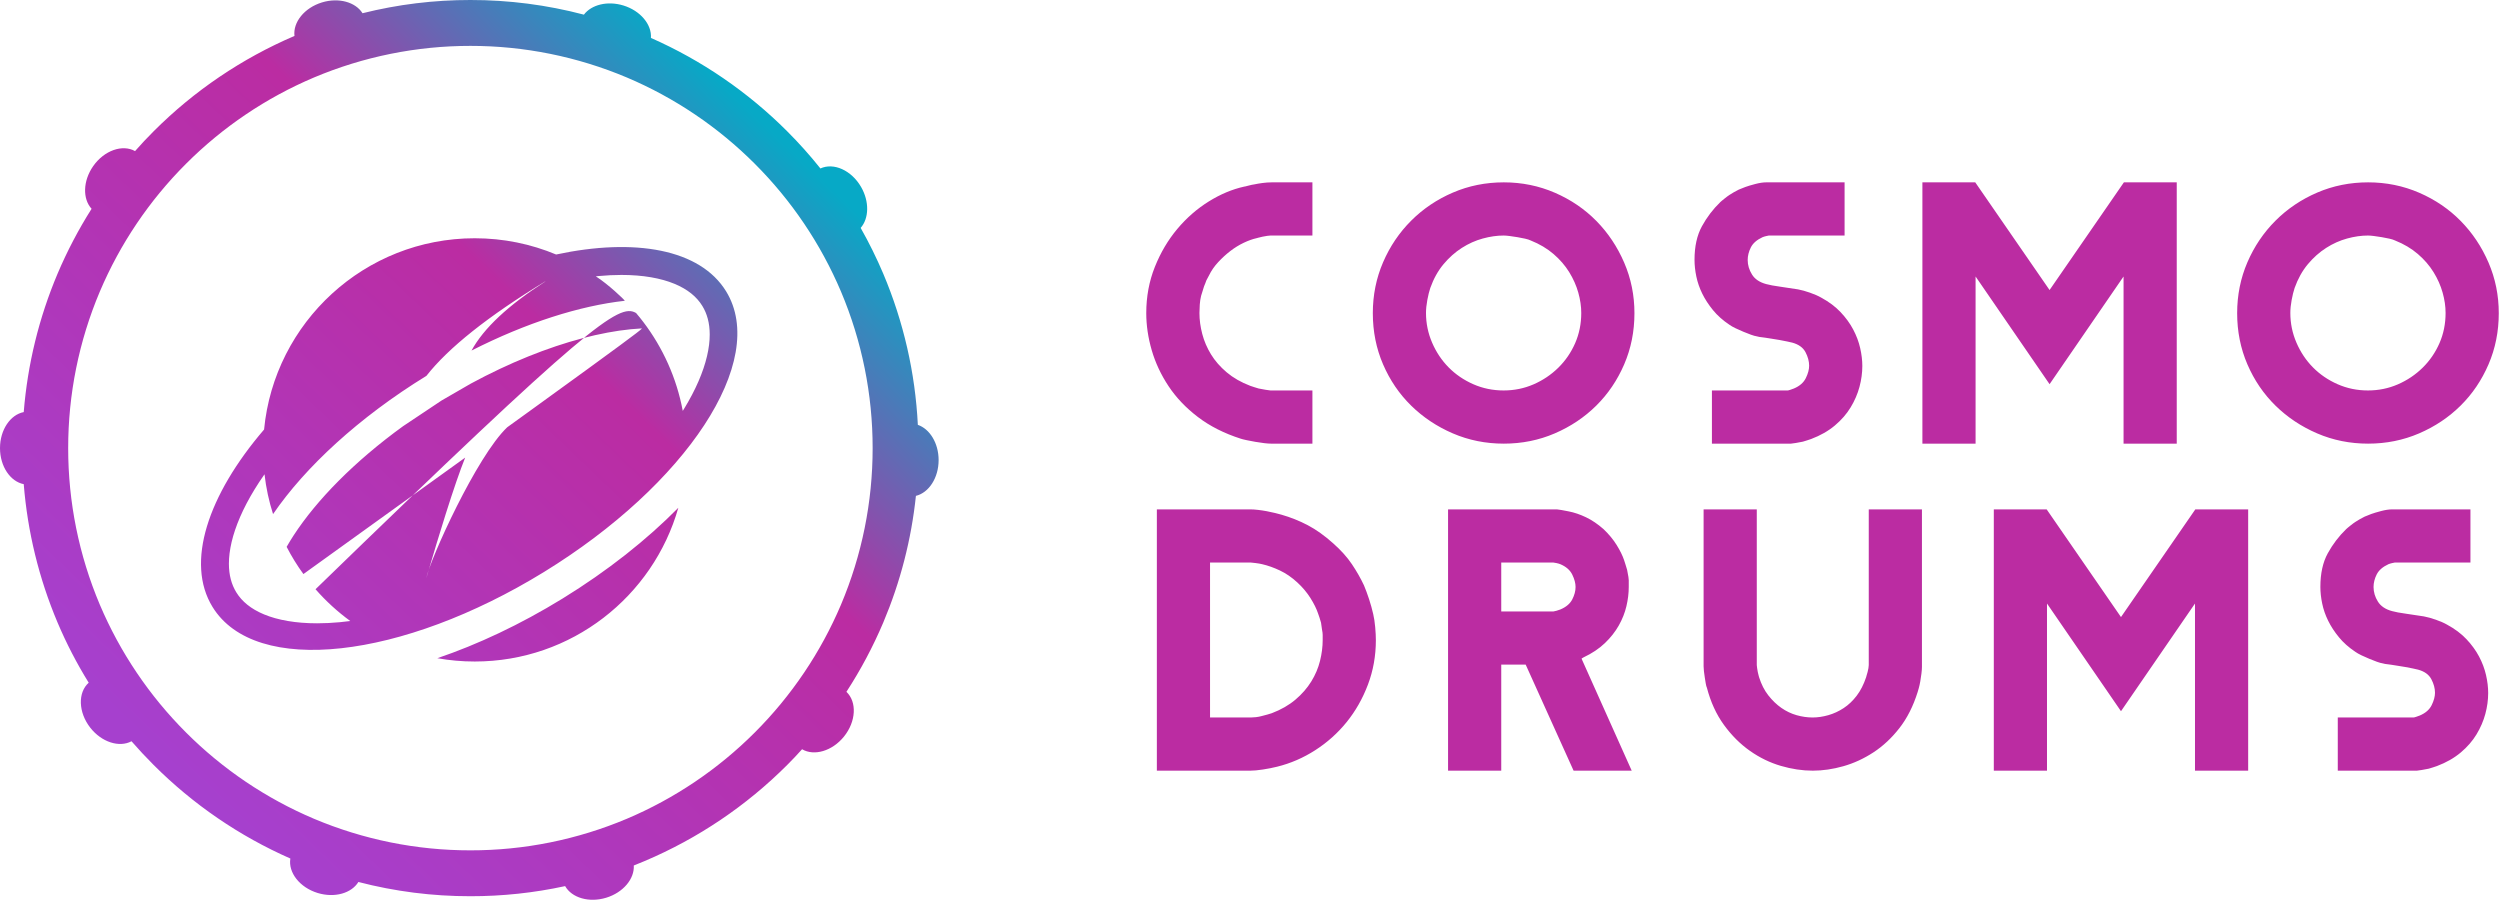 <svg width="1806" height="650" viewBox="0 0 1806 650" fill="none" xmlns="http://www.w3.org/2000/svg">
<path fill-rule="evenodd" clip-rule="evenodd" d="M451.374 217.283C418.884 220.892 380.209 233.12 340.62 253.247C349.379 237.15 367.183 220.494 394.033 203.28C393.943 203.299 393.852 203.318 393.761 203.337C352.484 228.534 323.91 251.262 308.04 271.52C259.184 301.545 220.38 337.554 197.258 371.385C194.304 362.151 192.219 352.531 191.084 342.623C190.962 342.798 190.84 342.973 190.715 343.148C188.34 346.544 186.068 350.013 183.902 353.551C181.867 356.866 179.943 360.248 178.132 363.695C176.449 366.899 174.885 370.168 173.439 373.49C172.107 376.556 170.904 379.674 169.83 382.841C168.848 385.734 168.007 388.673 167.299 391.646C166.665 394.336 166.171 397.057 165.828 399.801C165.519 402.266 165.362 404.746 165.358 407.228C165.354 409.227 165.476 411.223 165.718 413.204C165.94 415.018 166.283 416.815 166.746 418.586C167.183 420.241 167.734 421.867 168.401 423.436C169.053 424.978 169.823 426.466 170.698 427.893C171.726 429.565 172.899 431.144 174.203 432.61C175.556 434.131 177.034 435.538 178.624 436.815C180.356 438.209 182.194 439.464 184.122 440.58C186.273 441.824 188.505 442.921 190.802 443.862C193.379 444.92 196.016 445.824 198.701 446.566C201.687 447.396 204.713 448.07 207.766 448.588C211.137 449.163 214.525 449.579 217.931 449.848C221.639 450.137 225.362 450.281 229.08 450.278C234.524 450.267 239.966 450.006 245.388 449.492C247.945 449.25 250.499 448.962 253.045 448.627C243.856 441.935 235.446 434.24 227.968 425.706C227.955 425.693 227.943 425.679 227.932 425.665C424.912 234.503 447.116 218.936 459.355 226.041C459.394 226.064 459.546 226.17 459.575 226.207C460.528 227.313 461.457 228.442 462.37 229.583C463.195 230.613 464.638 232.592 464.711 232.587C478.825 251.145 488.795 273.023 493.232 296.837C493.544 296.339 493.852 295.841 494.16 295.342C496.191 292.024 498.112 288.64 499.922 285.194C501.609 281.99 503.175 278.721 504.619 275.399C505.949 272.335 507.154 269.214 508.227 266.047C509.21 263.155 510.055 260.22 510.755 257.247C511.394 254.556 511.884 251.832 512.23 249.087C512.539 246.622 512.695 244.143 512.7 241.661C512.703 239.663 512.583 237.667 512.341 235.685C512.119 233.871 511.774 232.074 511.311 230.303C510.877 228.647 510.322 227.026 509.654 225.446C509.002 223.908 508.233 222.42 507.36 220.997C506.332 219.326 505.16 217.747 503.857 216.28C502.502 214.758 501.024 213.35 499.436 212.075C497.699 210.684 495.862 209.423 493.936 208.309C491.787 207.066 489.554 205.967 487.252 205.027C484.676 203.969 482.042 203.066 479.359 202.324C476.373 201.494 473.345 200.818 470.289 200.302C466.924 199.73 463.531 199.31 460.129 199.045C456.416 198.753 452.698 198.608 448.977 198.615C443.531 198.622 438.089 198.883 432.668 199.4C431.916 199.472 431.164 199.546 430.412 199.621C439.465 205.41 451.016 216.471 451.374 217.283ZM219.177 414.703C214.661 408.491 210.603 401.925 207.065 395.047C208.705 392.178 210.427 389.359 212.236 386.589C214.355 383.346 216.571 380.164 218.878 377.047C221.337 373.718 223.887 370.458 226.523 367.266C229.313 363.886 232.183 360.573 235.131 357.332C238.235 353.924 241.413 350.583 244.668 347.319C248.072 343.903 251.546 340.562 255.09 337.298C258.776 333.904 262.528 330.584 266.346 327.339C274.385 320.525 282.684 314.019 291.227 307.849L318.984 289.329L340.077 277.142C346.963 273.41 353.948 269.867 361.028 266.522C367.805 263.316 374.672 260.311 381.624 257.498C388.214 254.829 394.888 252.362 401.631 250.101C407.961 247.972 414.361 246.055 420.818 244.351C426.804 242.766 432.846 241.404 438.932 240.265C444.482 239.223 450.072 238.414 455.691 237.843C458.278 237.586 460.873 237.387 463.469 237.248C464.201 237.209 464.934 237.176 424.511 266.589C414.473 273.893 401.898 283.012 386.156 294.397C380.061 298.805 373.492 303.553 366.411 308.664C344.428 329.506 310.644 403.999 307.918 417.771C313.117 400.023 317.784 384.608 321.918 371.528C327.65 353.39 332.36 339.738 336.047 330.574C305.123 352.87 266.762 380.487 219.177 414.703ZM490.022 366.826C471.818 430.9 412.827 477.882 342.951 477.882C333.726 477.882 324.691 477.062 315.919 475.486C344.921 465.662 375.792 451.203 406.367 432.413C439.007 412.353 467.395 389.762 490.022 366.826ZM190.776 310.278C150.099 357.719 133.879 406.474 153.528 438.447C184.47 488.794 290.603 476.124 392.983 413.204C495.365 350.284 555.472 260.79 524.53 210.443C505.791 179.954 458.708 171.671 401.741 183.857C383.642 176.293 363.78 172.118 342.951 172.118C263.539 172.118 198.187 232.795 190.776 310.278ZM630.394 323.717C630.417 362.563 622.661 401.011 607.547 436.785C592.919 471.278 571.772 502.655 545.256 529.149C518.763 555.665 487.385 576.834 452.87 591.462C417.096 606.553 378.647 614.331 339.824 614.287C301.001 614.331 262.551 606.553 226.778 591.462C192.262 576.834 160.885 555.665 134.391 529.149C107.875 502.655 86.729 471.278 72.1 436.785C56.987 401.011 49.23 362.563 49.252 323.717C49.23 284.892 56.987 246.444 72.1 210.671C86.729 176.155 107.875 144.8 134.391 118.305C160.885 91.79 192.262 70.621 226.778 55.993C262.551 40.901 301.001 33.123 339.824 33.146C378.647 33.123 417.096 40.901 452.87 55.993C487.385 70.621 518.763 91.79 545.256 118.305C571.772 144.8 592.919 176.155 607.547 210.671C622.661 246.444 630.417 284.892 630.394 323.717ZM97.558 109.155C101.858 104.246 106.341 99.487 110.969 94.861C140.18 65.606 174.743 42.223 212.73 25.963C211.558 16.076 219.87 5.636 232.581 1.751C244.71 -1.958 256.859 1.523 261.887 9.554C287.318 3.19 313.491 -0.013 339.824 4.33235e-05C367.555 -0.014 395.115 3.539 421.812 10.586C427.257 3.401 438.795 0.437 450.317 3.96C462.697 7.745 470.904 17.746 470.231 27.398C506.915 43.59 540.318 66.458 568.679 94.861C577.193 103.367 585.208 112.322 592.673 121.7C602.201 117.259 615.083 122.997 622.042 135.052C628.159 145.646 627.765 157.761 621.744 164.644C627.809 175.341 633.263 186.4 638.084 197.765C652.737 232.456 661.181 269.389 663.047 306.909C671.68 309.876 678.058 320.157 678.058 332.37C678.058 345.226 670.99 355.942 661.655 358.215C658.367 389.641 650.428 420.467 638.084 449.689C630.669 467.175 621.753 483.933 611.446 499.779C619.164 507.046 618.473 521.245 609.653 532.137C601.17 542.609 588.135 546.368 579.411 541.251C575.96 545.141 572.366 548.909 568.679 552.594C539.18 582.115 504.224 605.692 465.797 621.977C463.157 623.092 460.503 624.172 457.845 625.235C458.423 634.839 450.236 644.752 437.927 648.516C425.5 652.315 413.054 648.57 408.25 640.125C385.825 645.007 362.884 647.456 339.824 647.432C312.46 647.461 285.265 644.006 258.899 637.139C253.931 645.281 241.703 648.83 229.494 645.098C216.492 641.122 208.09 630.287 209.758 620.204C172.94 604.003 139.416 581.063 110.969 552.594C105.441 547.07 100.124 541.358 95 535.488C86.19 540.197 73.412 536.184 65.205 525.68C56.537 514.584 56.13 500.293 64.082 493.191C55.48 479.327 47.963 464.779 41.564 449.689C28.113 417.846 19.893 384.111 17.148 349.761C7.452 347.869 0 336.926 0 323.726C0 310.527 7.45 299.586 17.146 297.692C19.892 263.349 28.111 229.612 41.564 197.765C48.487 181.44 56.719 165.75 66.162 150.838C59.591 143.666 59.867 130.653 67.328 119.995C75.257 108.672 88.46 104.063 97.558 109.155Z" fill="url(#paint0_linear_850_32)"/>
<path d="M993.923 462.473C993.923 473.768 992.014 484.466 988.196 494.568C984.378 504.67 979.248 513.698 972.805 521.653C966.361 529.607 958.804 536.368 950.135 541.936C941.465 547.504 932.278 551.482 922.574 553.868C919.391 554.664 915.971 555.34 912.312 555.896C908.653 556.453 905.631 556.731 903.244 556.731H835.711V367.975H903.244C904.835 367.975 906.665 368.095 908.733 368.333C910.801 368.572 912.909 368.89 915.056 369.288C917.204 369.685 919.233 370.123 921.141 370.6C923.05 371.078 924.562 371.475 925.676 371.793C932.357 373.703 938.72 376.248 944.766 379.429C950.811 382.611 956.935 386.986 963.14 392.555C968.708 397.486 973.203 402.497 976.622 407.587C980.043 412.678 982.947 417.769 985.333 422.86C986.606 425.883 987.839 429.224 989.032 432.883C990.224 436.541 991.218 440.12 992.014 443.62C992.65 446.325 993.128 449.468 993.446 453.047C993.764 456.627 993.923 459.769 993.923 462.473ZM955.505 462.473C955.505 460.563 955.505 459.29 955.505 458.654C955.505 458.018 955.465 457.461 955.384 456.984C955.305 456.507 955.186 455.791 955.027 454.836C954.867 453.882 954.629 452.211 954.311 449.826C953.993 448.712 953.634 447.518 953.237 446.246C952.839 444.973 952.481 443.939 952.164 443.144C951.049 439.803 949.22 436.104 946.675 432.047C944.13 427.99 940.948 424.212 937.13 420.712C933.153 417.053 928.977 414.189 924.601 412.121C920.227 410.053 915.971 408.542 911.835 407.587C910.563 407.269 908.971 406.991 907.062 406.753C905.153 406.513 904.039 406.394 903.721 406.394H874.131V518.312H903.721C904.676 518.312 905.869 518.232 907.301 518.074C908.733 517.915 910.164 517.636 911.596 517.239C913.028 516.841 914.38 516.483 915.653 516.164C916.925 515.846 917.959 515.528 918.755 515.21C925.437 512.665 931.124 509.403 935.817 505.426C940.511 501.449 944.329 497.074 947.271 492.302C950.214 487.528 952.322 482.557 953.594 477.387C954.868 472.216 955.505 467.245 955.505 462.473ZM1142.52 475.836L1178.75 556.731H1136.76L1102.16 480.131H1084.5V556.731H1046.08V367.975H1124.74C1125.05 367.975 1126.17 368.134 1128.08 368.452C1130 368.77 1131.67 369.089 1133.1 369.406C1137.25 370.202 1141.47 371.634 1145.77 373.702C1150.08 375.77 1154.3 378.633 1158.44 382.292C1162.27 385.952 1165.42 389.77 1167.89 393.748C1170.36 397.725 1172.15 401.383 1173.27 404.724C1173.59 405.679 1173.94 406.792 1174.34 408.065C1174.74 409.337 1175.1 410.531 1175.42 411.645C1175.9 414.031 1176.21 415.74 1176.37 416.774C1176.53 417.808 1176.61 418.604 1176.61 419.161C1176.61 419.718 1176.61 420.315 1176.61 420.951C1176.61 421.587 1176.61 422.621 1176.61 424.053C1176.61 428.508 1176.05 433.121 1174.93 437.894C1173.81 442.666 1171.97 447.319 1169.41 451.853C1166.85 456.387 1163.49 460.643 1159.33 464.621C1155.17 468.597 1150.04 472.018 1143.96 474.881C1143.8 475.04 1143.6 475.16 1143.36 475.239C1143.12 475.319 1142.84 475.518 1142.52 475.836ZM1138.19 424.053C1138.19 421.349 1137.4 418.366 1135.81 415.105C1134.21 411.843 1131.35 409.337 1127.22 407.587C1126.42 407.269 1125.47 406.991 1124.35 406.753C1123.24 406.513 1122.52 406.394 1122.2 406.394H1084.5V441.711H1122.2C1122.52 441.711 1123.24 441.553 1124.35 441.235C1125.47 440.916 1126.42 440.598 1127.22 440.281C1131.35 438.53 1134.21 436.104 1135.81 433.002C1137.4 429.9 1138.19 426.917 1138.19 424.053ZM1388.41 367.975V481.802C1388.41 483.075 1388.29 484.665 1388.05 486.574C1387.82 488.483 1387.54 490.352 1387.22 492.182C1386.9 494.011 1386.54 495.642 1386.14 497.074C1385.74 498.505 1385.47 499.46 1385.31 499.937C1382.12 510.119 1377.74 518.789 1372.16 525.948C1366.58 533.107 1360.33 538.953 1353.4 543.487C1346.47 548.021 1339.22 551.362 1331.65 553.51C1324.08 555.658 1316.72 556.731 1309.55 556.731C1302.06 556.731 1294.37 555.578 1286.48 553.272C1278.6 550.964 1271.15 547.345 1264.14 542.413C1257.13 537.482 1250.87 531.239 1245.38 523.682C1239.88 516.125 1235.78 507.176 1233.07 496.835C1232.75 496.198 1232.47 495.164 1232.23 493.733C1231.99 492.301 1231.75 490.829 1231.52 489.318C1231.28 487.807 1231.08 486.336 1230.92 484.904C1230.76 483.472 1230.68 482.279 1230.68 481.324V367.975H1269.1V480.43C1269.1 480.907 1269.18 481.622 1269.34 482.575C1269.5 483.528 1269.65 484.481 1269.81 485.433C1269.97 486.386 1270.17 487.22 1270.41 487.935C1270.65 488.649 1270.77 489.086 1270.77 489.245C1272.36 494.328 1274.59 498.696 1277.45 502.348C1280.31 506.002 1283.46 509.02 1286.88 511.402C1290.3 513.785 1293.95 515.533 1297.85 516.645C1301.75 517.756 1305.61 518.312 1309.43 518.312C1313.09 518.312 1316.86 517.756 1320.76 516.645C1324.66 515.533 1328.36 513.825 1331.86 511.521C1335.36 509.219 1338.5 506.241 1341.28 502.587C1344.07 498.934 1346.33 494.487 1348.08 489.245C1348.08 489.086 1348.2 488.649 1348.44 487.935C1348.68 487.22 1348.92 486.386 1349.16 485.433C1349.4 484.481 1349.6 483.567 1349.76 482.693C1349.91 481.82 1349.99 481.065 1349.99 480.43V367.975H1388.41ZM1624.08 367.975V556.731H1585.66V435.985L1532.2 513.777L1478.75 435.985V556.731H1440.33V367.975H1478.51L1532.2 445.768L1585.9 367.975H1624.08ZM1797.46 500.654C1797.46 505.585 1796.78 510.597 1795.42 515.688C1794.06 520.779 1791.93 525.71 1789.05 530.482C1786.17 535.255 1782.37 539.629 1777.64 543.606C1772.92 547.584 1767.2 550.845 1760.47 553.39C1759.67 553.709 1758.72 554.027 1757.61 554.345C1756.49 554.663 1755.46 554.981 1754.51 555.299C1753.07 555.618 1751.36 555.936 1749.37 556.253C1747.39 556.572 1746.23 556.731 1745.91 556.731H1688.81V518.312H1743.53C1743.85 518.312 1744.48 518.153 1745.44 517.835C1746.39 517.518 1747.27 517.2 1748.06 516.882C1752.2 515.135 1755.06 512.633 1756.65 509.378C1758.24 506.121 1759.04 503.143 1759.04 500.442C1759.04 497.266 1758.16 494.01 1756.41 490.675C1754.66 487.339 1751.48 485.036 1746.87 483.765C1746.07 483.607 1744.84 483.329 1743.17 482.931C1741.5 482.534 1739.67 482.177 1737.68 481.859C1735.69 481.542 1733.74 481.224 1731.83 480.906C1729.93 480.589 1728.42 480.35 1727.3 480.191C1726.51 480.033 1725.59 479.914 1724.56 479.835C1723.52 479.755 1722.45 479.556 1721.34 479.238C1720.22 479.08 1718.79 478.683 1717.04 478.048C1715.29 477.412 1713.46 476.698 1711.55 475.903C1709.64 475.109 1707.77 474.276 1705.94 473.402C1704.11 472.528 1702.64 471.694 1701.53 470.9C1696.76 467.723 1692.78 464.189 1689.6 460.297C1686.42 456.407 1683.83 452.436 1681.84 448.385C1679.85 444.334 1678.42 440.205 1677.55 435.997C1676.67 431.787 1676.24 427.776 1676.24 423.964C1676.24 414.275 1678.02 406.175 1681.6 399.662C1685.18 393.15 1689.6 387.353 1694.85 382.27C1695.01 382.111 1695.36 381.794 1695.92 381.318C1696.48 380.841 1697.11 380.324 1697.83 379.768C1698.55 379.212 1699.26 378.656 1699.98 378.101C1700.69 377.545 1701.21 377.187 1701.53 377.028C1702.48 376.393 1703.52 375.758 1704.63 375.122C1705.74 374.487 1706.94 373.852 1708.21 373.216C1709.01 372.899 1709.8 372.581 1710.6 372.264C1711.39 371.946 1712.19 371.628 1712.98 371.311C1714.73 370.675 1717.12 369.96 1720.14 369.166C1723.16 368.372 1725.79 367.975 1728.02 367.975H1784.65V406.394H1729.93C1729.77 406.394 1729.17 406.513 1728.14 406.753C1727.1 406.991 1726.19 407.269 1725.39 407.587C1721.26 409.497 1718.43 411.963 1716.92 414.985C1715.41 418.007 1714.65 421.03 1714.65 424.053C1714.65 427.712 1715.69 431.212 1717.77 434.553C1719.84 437.893 1723.27 440.2 1728.06 441.474C1730.29 442.11 1733.72 442.746 1738.35 443.383C1742.97 444.019 1747.2 444.655 1751.03 445.291C1753.58 445.768 1756.46 446.564 1759.65 447.678C1762.84 448.791 1765.55 449.984 1767.78 451.256C1773.37 454.279 1778.03 457.78 1781.78 461.757C1785.53 465.734 1788.56 469.91 1790.88 474.284C1793.19 478.659 1794.87 483.114 1795.9 487.649C1796.94 492.182 1797.46 496.518 1797.46 500.654ZM948.089 282.069V320.489H918.261C916.988 320.489 915.318 320.369 913.25 320.129C911.182 319.891 909.034 319.573 906.807 319.175C904.579 318.777 902.511 318.379 900.603 317.982C898.693 317.584 897.261 317.226 896.307 316.909C884.376 313.09 874.075 307.88 865.404 301.278C856.734 294.676 849.654 287.239 844.166 278.967C838.678 270.694 834.621 262.023 831.996 252.955C829.371 243.888 828.059 234.979 828.059 226.229C828.059 214.297 830.127 203.161 834.263 192.821C838.399 182.48 843.808 173.333 850.49 165.379C857.171 157.424 864.728 150.822 873.16 145.572C881.592 140.322 890.103 136.743 898.694 134.833C899.011 134.833 900.045 134.595 901.796 134.118C903.545 133.641 905.056 133.323 906.329 133.164C907.761 132.845 909.63 132.527 911.938 132.209C914.244 131.891 916.511 131.731 918.739 131.731H948.089V170.151H917.784C917.306 170.151 916.511 170.23 915.398 170.388C914.283 170.548 913.17 170.746 912.056 170.984C910.943 171.222 909.949 171.461 909.073 171.699C908.198 171.936 907.761 172.055 907.761 172.055C904.897 172.691 901.795 173.802 898.455 175.389C895.113 176.977 891.892 178.962 888.789 181.342C885.687 183.724 882.745 186.423 879.961 189.439C877.177 192.455 874.989 195.63 873.398 198.964C873.08 199.599 872.762 200.194 872.443 200.749C872.126 201.306 871.808 201.901 871.489 202.535C871.171 203.33 870.893 204.084 870.653 204.797C870.415 205.512 870.137 206.186 869.819 206.822C869.501 207.933 869.143 209.084 868.745 210.274C868.347 211.464 867.989 212.615 867.672 213.726C867.194 215.632 866.876 217.736 866.717 220.038C866.558 222.339 866.478 224.363 866.478 226.11C866.478 231.031 867.154 236.071 868.506 241.23C869.858 246.39 871.967 251.311 874.83 255.994C877.694 260.677 881.472 265.003 886.165 268.972C890.859 272.941 896.546 276.195 903.227 278.735C904.022 279.052 904.977 279.369 906.091 279.687C907.204 280.004 908.238 280.322 909.193 280.64C910.625 280.957 912.335 281.275 914.323 281.593C916.312 281.91 917.466 282.069 917.784 282.069H948.089ZM1180.72 226.229C1180.72 239.433 1178.25 251.762 1173.31 263.216C1168.37 274.67 1161.64 284.613 1153.12 293.045C1144.6 301.476 1134.61 308.158 1123.14 313.09C1111.67 318.022 1099.4 320.489 1086.34 320.489C1073.28 320.489 1061.02 318.022 1049.55 313.09C1038.08 308.158 1028.04 301.476 1019.44 293.045C1010.84 284.613 1004.07 274.67 999.131 263.216C994.194 251.762 991.725 239.433 991.725 226.229C991.725 213.184 994.194 200.935 999.131 189.48C1004.07 178.026 1010.84 168.003 1019.44 159.412C1028.04 150.822 1038.08 144.06 1049.55 139.129C1061.02 134.197 1073.28 131.731 1086.34 131.731C1099.4 131.731 1111.71 134.237 1123.26 139.249C1134.81 144.26 1144.8 151.061 1153.24 159.651C1161.68 168.242 1168.37 178.265 1173.31 189.719C1178.25 201.173 1180.72 213.342 1180.72 226.229ZM1142.3 226.11C1142.3 221.347 1141.58 216.426 1140.15 211.346C1138.72 206.267 1136.53 201.346 1133.59 196.583C1130.65 191.82 1126.87 187.455 1122.26 183.486C1117.64 179.517 1112.15 176.262 1105.79 173.722C1104.84 173.246 1103.48 172.81 1101.73 172.413C1099.98 172.016 1098.15 171.659 1096.24 171.341C1094.34 171.024 1092.47 170.746 1090.64 170.509C1088.81 170.27 1087.34 170.151 1086.22 170.151C1081.45 170.151 1076.44 170.865 1071.19 172.294C1065.94 173.723 1060.89 175.985 1056.04 179.08C1051.18 182.177 1046.77 186.106 1042.79 190.867C1038.81 195.63 1035.63 201.345 1033.25 208.012C1032.45 210.394 1031.74 213.291 1031.1 216.704C1030.46 220.117 1030.14 223.252 1030.14 226.11C1030.14 233.571 1031.62 240.714 1034.56 247.54C1037.5 254.367 1041.48 260.32 1046.49 265.399C1051.5 270.479 1057.43 274.528 1064.27 277.545C1071.11 280.561 1078.43 282.069 1086.22 282.069C1093.86 282.069 1101.06 280.6 1107.82 277.664C1114.58 274.727 1120.55 270.718 1125.72 265.638C1130.89 260.558 1134.94 254.644 1137.89 247.898C1140.83 241.151 1142.3 233.889 1142.3 226.11ZM1345.34 264.409C1345.34 269.341 1344.66 274.352 1343.3 279.443C1341.94 284.534 1339.82 289.466 1336.93 294.238C1334.05 299.011 1330.25 303.386 1325.52 307.363C1320.8 311.34 1315.08 314.602 1308.35 317.147C1307.56 317.465 1306.6 317.783 1305.49 318.102C1304.38 318.419 1303.34 318.738 1302.39 319.056C1300.96 319.374 1299.24 319.692 1297.26 320.011C1295.27 320.329 1294.11 320.489 1293.8 320.489H1236.69V282.069H1291.41C1291.73 282.069 1292.36 281.91 1293.32 281.593C1294.27 281.274 1295.15 280.956 1295.94 280.64C1300.08 278.892 1302.94 276.39 1304.53 273.134C1306.13 269.878 1306.92 266.9 1306.92 264.2C1306.92 261.022 1306.05 257.766 1304.3 254.432C1302.55 251.096 1299.36 248.793 1294.75 247.522C1293.95 247.363 1292.72 247.085 1291.05 246.688C1289.38 246.291 1287.55 245.934 1285.56 245.615C1283.58 245.298 1281.63 244.98 1279.72 244.662C1277.81 244.345 1276.3 244.107 1275.18 243.948C1274.39 243.789 1273.47 243.67 1272.44 243.591C1271.4 243.511 1270.33 243.313 1269.22 242.995C1268.1 242.836 1266.67 242.439 1264.92 241.804C1263.17 241.168 1261.34 240.453 1259.43 239.659C1257.52 238.865 1255.65 238.031 1253.83 237.158C1252 236.284 1250.52 235.45 1249.41 234.657C1244.64 231.479 1240.66 227.945 1237.48 224.055C1234.3 220.163 1231.71 216.192 1229.72 212.142C1227.74 208.092 1226.3 203.962 1225.43 199.753C1224.55 195.543 1224.12 191.533 1224.12 187.721C1224.12 178.032 1225.91 169.931 1229.49 163.419C1233.06 156.907 1237.48 151.109 1242.73 146.026C1242.89 145.868 1243.25 145.55 1243.8 145.073C1244.36 144.597 1245 144.081 1245.71 143.525C1246.43 142.969 1247.14 142.413 1247.86 141.857C1248.58 141.301 1249.09 140.944 1249.41 140.785C1250.37 140.15 1251.4 139.515 1252.51 138.88C1253.63 138.244 1254.82 137.609 1256.09 136.974C1256.89 136.656 1257.68 136.338 1258.48 136.019C1259.27 135.702 1260.07 135.384 1260.87 135.066C1262.61 134.431 1265 133.717 1268.02 132.923C1271.05 132.129 1273.67 131.731 1275.9 131.731H1332.53V170.151H1277.81C1277.65 170.151 1277.05 170.27 1276.02 170.509C1274.98 170.747 1274.07 171.026 1273.27 171.344C1269.14 173.253 1266.31 175.719 1264.8 178.742C1263.29 181.765 1262.53 184.787 1262.53 187.809C1262.53 191.468 1263.57 194.968 1265.65 198.309C1267.72 201.65 1271.15 203.957 1275.94 205.23C1278.17 205.866 1281.6 206.502 1286.23 207.138C1290.86 207.775 1295.08 208.411 1298.91 209.047C1301.47 209.525 1304.34 210.32 1307.53 211.434C1310.72 212.548 1313.43 213.741 1315.66 215.014C1321.25 218.037 1325.92 221.536 1329.66 225.513C1333.41 229.49 1336.45 233.666 1338.76 238.042C1341.07 242.416 1342.75 246.871 1343.78 251.404C1344.82 255.938 1345.34 260.273 1345.34 264.409ZM1572.48 131.731V320.489H1534.06V199.741L1480.61 277.534L1427.16 199.741V320.489H1388.74V131.731H1426.92L1480.61 209.525L1534.3 131.731H1572.48ZM1805.11 226.229C1805.11 239.433 1802.64 251.762 1797.71 263.216C1792.77 274.67 1786.04 284.613 1777.52 293.045C1768.99 301.476 1759 308.158 1747.53 313.09C1736.06 318.022 1723.8 320.489 1710.73 320.489C1697.67 320.489 1685.41 318.022 1673.94 313.09C1662.47 308.158 1652.43 301.476 1643.83 293.045C1635.23 284.613 1628.46 274.67 1623.52 263.216C1618.59 251.762 1616.12 239.433 1616.12 226.229C1616.12 213.184 1618.59 200.935 1623.52 189.48C1628.46 178.026 1635.23 168.003 1643.83 159.412C1652.43 150.822 1662.47 144.06 1673.94 139.129C1685.41 134.197 1697.67 131.731 1710.73 131.731C1723.8 131.731 1736.1 134.237 1747.65 139.249C1759.2 144.26 1769.19 151.061 1777.63 159.651C1786.08 168.242 1792.77 178.265 1797.71 189.719C1802.64 201.173 1805.11 213.342 1805.11 226.229ZM1766.69 226.11C1766.69 221.347 1765.98 216.426 1764.54 211.346C1763.11 206.267 1760.93 201.346 1757.98 196.583C1755.04 191.82 1751.26 187.455 1746.65 183.486C1742.03 179.517 1736.55 176.262 1730.18 173.722C1729.23 173.246 1727.88 172.81 1726.12 172.413C1724.38 172.016 1722.55 171.659 1720.64 171.341C1718.73 171.024 1716.86 170.746 1715.03 170.509C1713.2 170.27 1711.73 170.151 1710.61 170.151C1705.84 170.151 1700.83 170.865 1695.58 172.294C1690.33 173.723 1685.28 175.985 1680.43 179.08C1675.58 182.177 1671.16 186.106 1667.18 190.867C1663.21 195.63 1660.02 201.345 1657.64 208.012C1656.84 210.394 1656.13 213.291 1655.49 216.704C1654.85 220.117 1654.54 223.252 1654.54 226.11C1654.54 233.571 1656.01 240.714 1658.95 247.54C1661.89 254.367 1665.87 260.32 1670.88 265.399C1675.89 270.479 1681.82 274.528 1688.66 277.545C1695.5 280.561 1702.82 282.069 1710.61 282.069C1718.25 282.069 1725.45 280.6 1732.21 277.664C1738.97 274.727 1744.94 270.718 1750.11 265.638C1755.28 260.558 1759.33 254.644 1762.28 247.898C1765.22 241.151 1766.69 233.889 1766.69 226.11Z" fill="#BB2CA2"/>
<defs>
<linearGradient id="paint0_linear_850_32" x1="578.758" y1="95.19" x2="119.549" y2="574.222" gradientUnits="userSpaceOnUse">
<stop offset="0.021" stop-color="#07A9C6"/>
<stop offset="0.346" stop-color="#BB2CA2"/>
<stop offset="0.975" stop-color="#A640CE"/>
</linearGradient>
</defs>
</svg>
